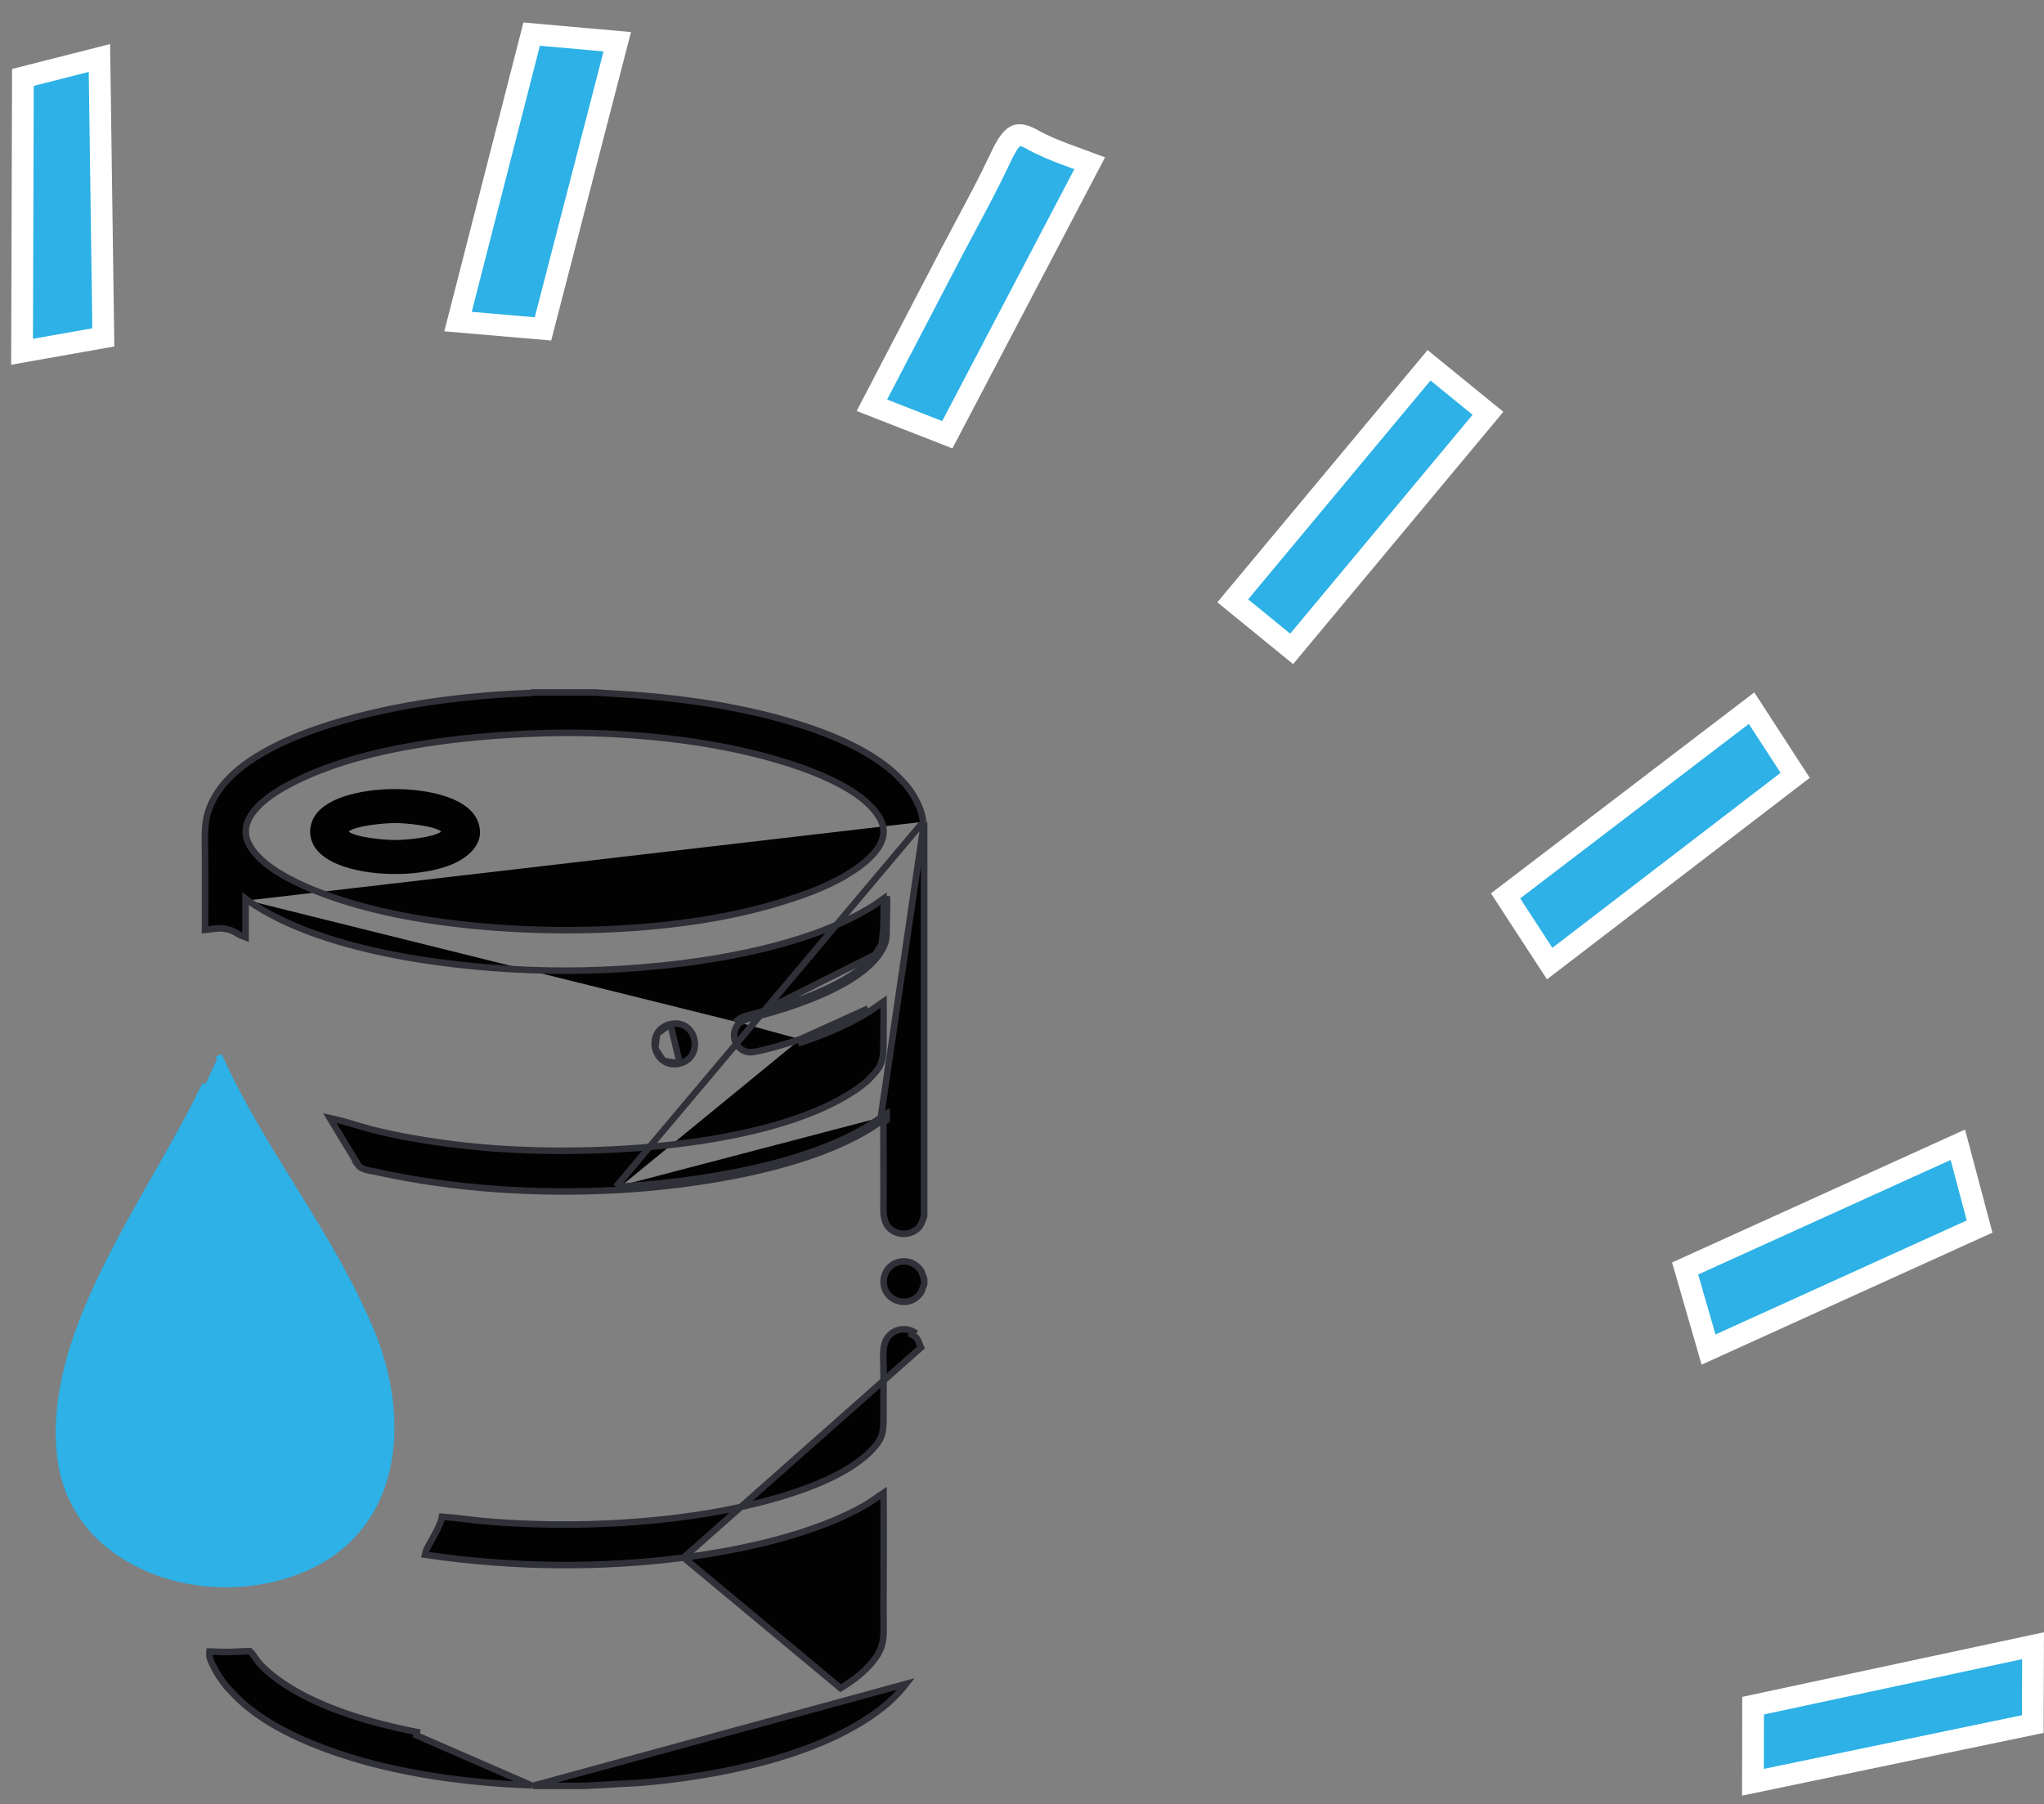 <svg width="94" height="83" viewBox="0 0 94 83" fill="none" xmlns="http://www.w3.org/2000/svg">
<rect x="0" y="0" width="94" height="83" fill="#808080" stroke="none"/>
<path d="M24.97 15.129C23.701 15.019 22.446 14.911 21.064 14.792L21.067 14.78C22.179 10.436 23.288 6.107 24.45 1.569C25.331 1.647 26.176 1.723 27.024 1.798C27.475 1.839 27.928 1.879 28.387 1.92C27.814 4.136 27.246 6.331 26.674 8.544C26.113 10.709 25.549 12.892 24.97 15.129Z" fill="#2DB1E6" stroke="white"/>
<path d="M49.584 7.313C49.759 7.377 49.935 7.44 50.114 7.507C49.13 9.383 48.164 11.226 47.202 13.061C45.993 15.368 44.79 17.662 43.566 19.997C42.931 19.749 42.314 19.508 41.696 19.267C41.167 19.06 40.638 18.854 40.096 18.642C41.336 16.262 42.523 13.984 43.71 11.706L43.71 11.706C43.943 11.259 44.184 10.809 44.425 10.357C44.977 9.325 45.536 8.279 46.03 7.22L46.03 7.22C46.299 6.644 46.506 6.371 46.687 6.266C46.799 6.201 46.996 6.148 47.463 6.413L47.464 6.413C47.949 6.687 48.464 6.898 48.99 7.095C49.189 7.17 49.386 7.241 49.584 7.313Z" fill="#2DB1E6" stroke="white"/>
<path d="M76.843 35.406C78.076 34.465 79.31 33.523 80.551 32.575C81.237 33.631 81.875 34.613 82.557 35.664L81.412 36.543C78.028 39.138 74.698 41.693 71.267 44.325C70.817 43.635 70.382 42.966 69.939 42.286C69.709 41.932 69.476 41.575 69.239 41.21C71.814 39.244 74.328 37.326 76.843 35.406Z" fill="#2DB1E6" stroke="white"/>
<path d="M78.573 62.08C78.222 60.867 77.877 59.67 77.496 58.35C81.751 56.419 85.856 54.556 90.037 52.658C90.19 53.232 90.339 53.791 90.486 54.344C90.671 55.038 90.853 55.723 91.038 56.42C86.883 58.306 82.808 60.157 78.573 62.08Z" fill="#2DB1E6" stroke="white"/>
<path d="M93.489 77.805C93.487 78.328 93.484 78.83 93.483 79.306C90.428 79.941 87.44 80.563 84.451 81.185C83.174 81.451 81.898 81.716 80.616 81.983C80.617 81.535 80.617 81.092 80.618 80.658C80.619 79.889 80.62 79.148 80.621 78.46C84.935 77.536 89.185 76.626 93.497 75.702C93.495 76.432 93.492 77.136 93.489 77.805Z" fill="#2DB1E6" stroke="white"/>
<path d="M4.726 13.707C4.734 14.31 4.742 14.915 4.751 15.52C4.261 15.607 3.781 15.692 3.307 15.775C2.525 15.914 1.763 16.049 1.015 16.181C1.023 13.781 1.03 11.377 1.037 8.999C1.043 7.167 1.048 5.349 1.054 3.562C1.765 3.381 2.511 3.191 3.255 3.002C3.697 2.889 4.139 2.777 4.572 2.667C4.624 6.403 4.674 10.04 4.726 13.707Z" fill="#2DB1E6" stroke="white"/>
<path d="M61.133 22.307C62.657 20.478 64.183 18.646 65.719 16.803C66.641 17.554 67.517 18.269 68.429 19.012C65.408 22.638 62.441 26.199 59.401 29.848C59.159 29.65 58.917 29.453 58.677 29.257C58.017 28.719 57.361 28.184 56.692 27.638C58.175 25.858 59.653 24.084 61.133 22.307Z" fill="#2DB1E6" stroke="white"/>
<path d="M42.5 37.802V37.952V55.918V55.948L42.489 55.976C42.463 56.037 42.443 56.089 42.425 56.139C42.422 56.146 42.42 56.153 42.417 56.16C42.397 56.214 42.376 56.269 42.349 56.321C42.292 56.434 42.213 56.523 42.073 56.612L42.072 56.612C41.81 56.778 41.457 56.809 41.164 56.673L41.163 56.673C41.009 56.601 40.893 56.504 40.81 56.383C40.727 56.263 40.682 56.128 40.657 55.987C40.62 55.78 40.624 55.536 40.628 55.285C40.629 55.207 40.631 55.127 40.631 55.048C40.631 55.048 40.631 55.048 40.631 55.048L40.625 51.5C40.612 51.51 40.601 51.519 40.593 51.524M42.5 37.802L40.505 51.403M42.5 37.802H42.459M42.5 37.802H42.459M40.593 51.524C40.593 51.524 40.593 51.524 40.593 51.524L40.505 51.403M40.593 51.524C40.594 51.524 40.594 51.524 40.594 51.524L40.505 51.403M40.593 51.524C39.075 52.642 36.882 53.4 34.641 53.901C32.397 54.404 30.09 54.653 28.333 54.744M40.505 51.403C37.519 53.602 31.827 54.412 28.325 54.594M28.333 54.744L28.325 54.594M28.333 54.744C24.647 54.936 20.914 54.697 17.328 53.913L17.328 53.913C17.296 53.906 17.255 53.898 17.205 53.889C17.189 53.886 17.171 53.883 17.152 53.88C17.08 53.867 16.998 53.851 16.917 53.831C16.838 53.812 16.755 53.788 16.683 53.757C16.618 53.729 16.536 53.684 16.487 53.61L16.483 53.605L16.484 53.605L15.349 51.732L15.168 51.433L15.51 51.508C15.673 51.544 15.966 51.63 16.273 51.721L16.28 51.724C16.594 51.816 16.925 51.914 17.169 51.975L17.169 51.975C17.741 52.117 18.332 52.244 18.916 52.347L18.916 52.347C20.158 52.566 21.407 52.725 22.695 52.822C25.027 52.998 28.109 52.99 31.11 52.632C34.114 52.274 37.019 51.566 39.011 50.354C39.334 50.157 39.645 49.94 39.909 49.703C39.928 49.686 39.941 49.671 39.959 49.651C39.976 49.63 39.998 49.603 40.029 49.573C40.3 49.302 40.442 49.116 40.523 48.893C40.605 48.666 40.629 48.386 40.629 47.912C40.629 47.812 40.63 47.645 40.631 47.448C40.633 47.252 40.635 47.026 40.636 46.805C40.637 46.53 40.637 46.266 40.634 46.073L40.006 46.514L40 46.519L40 46.519C39.023 47.133 37.962 47.575 36.851 47.947C36.851 47.947 36.851 47.947 36.851 47.947L36.804 47.805M28.333 54.744C28.333 54.744 28.333 54.744 28.333 54.744L28.325 54.594M28.325 54.594L42.459 37.802M42.459 37.802C42.458 37.797 42.457 37.792 42.456 37.787C42.453 37.772 42.45 37.754 42.446 37.734C42.439 37.69 42.429 37.637 42.417 37.581C42.381 37.408 42.315 37.178 42.16 36.867L42.16 36.867C42.01 36.567 41.812 36.27 41.612 36.054L41.612 36.054C41.599 36.041 41.587 36.027 41.574 36.014C41.364 35.787 41.21 35.622 40.94 35.397C39.865 34.502 38.36 33.831 36.79 33.332C35.218 32.833 33.569 32.504 32.196 32.3L32.196 32.3C31.006 32.123 29.857 32.008 28.654 31.932L28.653 31.932L27.468 31.86C27.461 31.858 27.454 31.857 27.448 31.855L27.438 31.851H27.407H24.498H24.478L24.459 31.856L24.375 31.879C24.361 31.88 24.339 31.881 24.314 31.882C24.308 31.882 24.301 31.882 24.295 31.883L24.295 31.883C22.459 31.949 20.488 32.145 18.702 32.468L18.702 32.468C17.341 32.715 15.504 33.139 13.831 33.801C12.165 34.46 10.629 35.368 9.908 36.602L10.037 36.677L9.908 36.602C9.407 37.459 9.414 38.052 9.425 38.967C9.427 39.11 9.429 39.262 9.429 39.423C9.429 39.777 9.429 40.131 9.43 40.485C9.431 41.193 9.432 41.9 9.429 42.606L9.428 42.775L9.595 42.756C9.674 42.748 9.742 42.739 9.804 42.73C10.03 42.7 10.172 42.681 10.438 42.741C10.628 42.785 10.736 42.836 10.817 42.883C10.846 42.899 10.868 42.913 10.893 42.929C10.908 42.938 10.923 42.948 10.94 42.958C10.983 42.984 11.03 43.011 11.087 43.034L11.293 43.115V42.894V41.342C11.325 41.368 11.36 41.395 11.394 41.419M11.394 41.419C11.394 41.419 11.394 41.419 11.394 41.419L11.48 41.297L11.395 41.42C11.395 41.419 11.395 41.419 11.394 41.419ZM11.394 41.419C11.509 41.5 11.614 41.57 11.741 41.652L11.741 41.652C11.98 41.807 12.221 41.944 12.476 42.08C16.157 44.04 21.935 44.651 25.99 44.651C28.061 44.651 30.699 44.483 33.276 44.023C35.849 43.563 38.376 42.809 40.217 41.631L40.217 41.631L40.222 41.627L40.64 41.331C40.647 41.565 40.641 41.829 40.636 42.084C40.632 42.246 40.629 42.404 40.629 42.549V42.575C40.629 42.861 40.629 43.035 40.6 43.192C40.572 43.346 40.514 43.489 40.383 43.703L40.383 43.703C39.928 44.446 38.921 45.083 37.776 45.591C36.64 46.095 35.398 46.46 34.512 46.675L34.511 46.675C34.281 46.73 34.098 46.778 33.919 46.93L34.016 47.044M34.016 47.044C33.908 47.136 33.783 47.334 33.764 47.548C33.724 47.995 34.039 48.344 34.422 48.4C34.78 48.452 36.42 47.933 36.804 47.805M34.016 47.044C34.165 46.918 34.315 46.877 34.547 46.82C36.331 46.389 39.549 45.352 40.511 43.781M34.016 47.044L40.511 43.781M36.804 47.805C37.908 47.435 38.957 46.997 39.92 46.392L36.804 47.805ZM40.511 43.781C40.779 43.344 40.779 43.148 40.779 42.586L40.779 42.549C40.779 42.412 40.782 42.259 40.785 42.099C40.792 41.806 40.799 41.493 40.786 41.228L40.511 43.781ZM40.444 37.606L40.444 37.606C40.623 37.911 40.661 38.193 40.614 38.453C40.566 38.715 40.428 38.966 40.236 39.2C39.851 39.67 39.276 40.04 38.9 40.265L38.9 40.265C37.924 40.85 36.682 41.283 35.455 41.635C30.364 43.098 23.154 43.108 17.968 42.004L17.968 42.003C16.785 41.752 15.374 41.355 14.15 40.827C12.917 40.295 11.908 39.644 11.486 38.9L11.486 38.9C11.321 38.612 11.277 38.343 11.31 38.094C11.344 37.843 11.459 37.601 11.63 37.371C11.975 36.907 12.532 36.517 13.027 36.235L13.027 36.235C16.275 34.381 21.261 33.833 25.057 33.725C27.971 33.642 31.227 33.899 33.962 34.499C35.145 34.758 36.541 35.143 37.757 35.663C38.981 36.187 39.992 36.835 40.444 37.606ZM40.775 51.209C40.744 51.224 40.683 51.268 40.625 51.312L40.775 51.387L40.775 51.209Z" fill="#020202" stroke="#303138" stroke-width="0.3"/>
<path d="M24.494 82.15L24.464 82.136C24.449 82.129 24.421 82.123 24.375 82.12C24.345 82.118 24.32 82.118 24.293 82.117C24.272 82.117 24.25 82.117 24.224 82.115L24.222 82.115L23.305 82.068L23.304 82.068C22.135 81.994 20.954 81.865 19.807 81.68C18.366 81.447 16.942 81.118 15.627 80.678L15.627 80.678C13.96 80.12 12.036 79.263 10.816 78L10.816 78C10.773 77.955 10.734 77.915 10.698 77.879C10.432 77.605 10.347 77.516 10.057 77.081C10.007 77.007 9.901 76.828 9.809 76.644C9.762 76.552 9.717 76.456 9.685 76.369C9.655 76.29 9.625 76.194 9.63 76.114L9.639 75.97L9.783 75.973C9.868 75.975 9.952 75.978 10.034 75.981C10.221 75.987 10.403 75.992 10.593 75.988C10.715 75.986 10.838 75.979 10.964 75.971C10.978 75.971 10.992 75.97 11.005 75.969C11.145 75.961 11.287 75.954 11.428 75.953L11.491 75.953L11.535 75.997C11.609 76.072 11.668 76.159 11.728 76.246C11.747 76.273 11.765 76.3 11.784 76.326C11.869 76.445 11.981 76.587 12.175 76.765C13.928 78.372 16.79 79.203 19.172 79.672C19.172 79.672 19.172 79.672 19.172 79.672L19.144 79.819L24.494 82.15ZM24.494 82.15H24.526H26.889V82.15L26.897 82.149L29.489 82.005L29.489 82.005L29.493 82.004C32.965 81.711 37.398 80.838 40.214 78.826L40.214 78.826C40.801 78.407 41.237 78.009 41.667 77.46L24.494 82.15ZM31.439 71.649C27.562 72.152 23.549 72.095 19.71 71.539L19.549 71.516L19.585 71.358C19.593 71.322 19.615 71.277 19.632 71.243C19.652 71.203 19.679 71.153 19.709 71.098C19.734 71.052 19.761 71.003 19.79 70.951C19.834 70.874 19.881 70.789 19.929 70.699C20.01 70.551 20.092 70.395 20.159 70.252C20.227 70.107 20.275 69.983 20.295 69.896L20.324 69.771L20.451 69.78C20.748 69.8 21.053 69.835 21.357 69.872C21.39 69.876 21.423 69.88 21.456 69.884C21.727 69.917 21.997 69.95 22.261 69.973C26.34 70.327 31.113 70.097 34.989 69.102L35.026 69.247L34.989 69.102C36.023 68.837 37.089 68.498 38.024 68.069C38.962 67.639 39.755 67.125 40.258 66.513L40.258 66.513C40.447 66.283 40.536 66.103 40.581 65.897C40.629 65.682 40.632 65.431 40.632 65.046V65.042V65.038V65.034V65.031V65.027V65.023V65.019V65.015V65.011V65.007V65.003V64.999V64.995V64.991V64.987V64.984V64.98V64.976V64.972V64.968V64.964V64.96V64.956V64.952V64.948V64.944V64.94V64.936V64.933V64.929V64.925V64.921V64.917V64.913V64.909V64.905V64.901V64.897V64.893V64.889V64.886V64.882V64.878V64.874V64.87V64.866V64.862V64.858V64.854V64.85V64.846V64.843V64.838V64.835V64.831V64.827V64.823V64.819V64.815V64.811V64.807V64.803V64.799V64.795V64.791V64.788V64.784V64.78V64.776V64.772V64.768V64.764V64.76V64.756V64.752V64.748V64.745V64.741V64.737V64.733V64.729V64.725V64.721V64.717V64.713V64.709V64.705V64.701V64.697V64.694V64.69V64.686V64.682V64.678V64.674V64.67V64.666V64.662V64.658V64.654V64.65V64.647V64.643V64.639V64.635V64.631V64.627V64.623V64.619V64.615V64.611V64.607V64.603V64.6V64.596V64.592V64.588V64.584V64.58V64.576V64.572V64.568V64.564V64.56V64.556V64.552V64.549V64.545V64.541V64.537V64.533V64.529V64.525V64.521V64.517V64.513V64.509V64.505V64.501V64.498V64.494V64.49V64.486V64.482V64.478V64.474V64.47V64.466V64.462V64.458V64.454V64.451V64.447V64.443V64.439V64.435V64.431V64.427V64.423V64.419V64.415V64.411V64.407V64.403V64.4V64.396V64.392V64.388V64.384V64.38V64.376V64.372V64.368V64.364V64.36V64.356V64.353V64.349V64.345V64.341V64.337V64.333V64.329V64.325V64.321V64.317V64.313V64.309V64.306V64.302V64.298V64.294V64.29V64.286V64.282V64.278V64.274V64.27V64.266V64.263V64.258V64.255V64.251V64.247V64.243V64.239V64.235V64.231V64.227V64.223V64.219V64.215V64.212V64.208V64.204V64.2V64.196V64.192V64.188V64.184V64.18V64.176V64.172V64.168V64.165V64.161V64.157V64.153V64.149V64.145V64.141V64.137V64.133V64.129V64.125V64.121V64.118V64.114V64.11V64.106V64.102V64.098V64.094V64.09V64.086V64.082V64.078V64.074V64.07V64.067V64.063V64.059V64.055V64.051V64.047V64.043V64.039V64.035V64.031V64.027V64.023V64.019V64.016V64.012V64.008V64.004V64V63.996V63.992V63.988V63.984V63.98V63.976V63.972V63.969V63.965V63.961V63.957V63.953V63.949V63.945V63.941V63.937V63.933V63.929V63.925V63.922V63.918V63.914V63.91V63.906V63.902V63.898V63.894V63.89V63.886V63.882V63.879V63.875V63.871V63.867V63.863V63.859V63.855V63.851V63.847V63.843V63.839V63.835V63.831V63.828V63.824V63.82V63.816V63.812V63.808V63.804V63.8V63.796V63.792V63.788V63.785V63.781V63.777V63.773V63.769V63.765V63.761V63.757V63.753V63.749V63.745V63.741V63.737V63.734V63.73V63.726V63.722V63.718V63.714V63.71V63.706V63.702V63.698V63.694V63.691V63.687V63.683V63.679V63.675V63.671V63.667V63.663V63.659V63.655V63.651V63.647V63.644V63.64V63.636V63.632V63.628V63.624V63.62V63.616V63.612V63.608V63.604V63.6V63.596V63.593V63.589V63.585V63.581V63.577V63.573V63.569V63.565V63.561V63.557V63.553V63.55V63.546V63.542V63.538V63.534V63.53V63.526V63.522V63.518V63.514V63.51V63.506V63.502V63.499V63.495V63.491V63.487V63.483V63.479V63.475V63.471V63.467V63.463V63.459V63.456V63.452V63.448V63.444V63.44V63.436V63.432V63.428V63.424V63.42V63.416V63.412V63.408V63.405V63.401V63.397V63.393V63.389V63.385V63.381V63.377V63.373V63.369V63.365V63.361V63.358V63.354V63.35V63.346V63.342V63.338V63.334V63.33V63.326V63.322V63.319V63.315V63.311V63.307V63.303V63.299V63.295V63.291V63.287V63.283V63.279V63.275V63.272V63.268V63.264V63.26V63.256V63.252V63.248V63.244V63.24V63.236V63.232V63.228V63.224V63.221V63.217V63.213V63.209V63.205V63.201V63.197V63.193V63.189V63.185V63.181V63.178V63.174V63.17V63.166V63.162V63.158V63.154V63.15V63.146V63.142V63.138V63.135V63.131V63.127V63.123V63.119V63.115V63.111V63.107V63.103V63.099V63.095V63.091V63.087V63.084V63.08V63.076V63.072V63.068V63.064V63.06V63.056V63.052V63.048V63.044V63.041C40.632 62.922 40.628 62.807 40.624 62.694C40.623 62.641 40.621 62.588 40.62 62.535C40.616 62.372 40.616 62.211 40.633 62.06C40.668 61.752 40.777 61.47 41.081 61.279L41.081 61.278C41.356 61.107 41.731 61.102 42.016 61.261C42.016 61.261 42.016 61.261 42.016 61.261L41.943 61.392C42.175 61.522 42.211 61.618 42.279 61.804C42.299 61.857 42.321 61.917 42.351 61.988L31.439 71.649ZM31.439 71.649C34.107 71.303 37.594 70.561 39.942 69.145L39.942 69.145L39.949 69.14L40.633 68.674C40.635 68.839 40.637 69.071 40.638 69.352C40.64 69.866 40.64 70.529 40.639 71.197C40.638 72.047 40.635 72.905 40.633 73.474C40.631 73.799 40.631 74.029 40.631 74.109C40.631 74.276 40.633 74.427 40.635 74.566C40.64 74.897 40.644 75.158 40.612 75.402C40.569 75.732 40.459 76.023 40.175 76.384C39.783 76.882 39.282 77.273 38.658 77.656L31.439 71.649Z" fill="#020202" stroke="#303138" stroke-width="0.3"/>
<path fill-rule="evenodd" clip-rule="evenodd" d="M16.032 38.25C16.358 37.985 17.644 37.861 18.165 37.861C18.685 37.861 19.961 37.984 20.294 38.25C19.961 38.517 18.684 38.64 18.166 38.64C17.645 38.64 16.359 38.517 16.032 38.25ZM17.645 36.311C16.612 36.37 15.038 36.66 14.48 37.529C14.269 37.859 14.184 38.295 14.346 38.713C14.824 39.942 17.072 40.282 18.687 40.19C19.505 40.144 20.423 39.971 21.054 39.634C21.605 39.341 22.343 38.731 21.979 37.789C21.506 36.565 19.27 36.219 17.644 36.311H17.645Z" fill="#020202"/>
<path d="M30.215 47.556C30.33 47.343 30.537 47.178 30.832 47.111L30.215 47.556ZM30.215 47.556C30.101 47.765 30.081 48.01 30.134 48.231M30.215 47.556L30.134 48.231M30.134 48.231C30.187 48.453 30.315 48.663 30.51 48.799M30.134 48.231L30.51 48.799M30.51 48.799C30.709 48.937 30.967 48.992 31.262 48.92M30.51 48.799L31.262 48.92M31.262 48.92C31.543 48.852 31.74 48.686 31.85 48.476C31.959 48.27 31.98 48.029 31.931 47.809C31.883 47.589 31.761 47.38 31.571 47.243C31.378 47.103 31.124 47.044 30.833 47.111L31.262 48.92Z" fill="#020202" stroke="#303138" stroke-width="0.3"/>
<path d="M42.501 58.864V58.834L42.489 58.806C42.462 58.741 42.446 58.692 42.433 58.652C42.43 58.643 42.428 58.635 42.425 58.626C42.416 58.595 42.406 58.561 42.394 58.531C42.356 58.436 42.298 58.365 42.178 58.257L42.178 58.257C42.015 58.111 41.795 58.009 41.512 58.024L41.512 58.024C41.027 58.049 40.635 58.45 40.634 58.953V58.954C40.634 59.803 41.653 60.171 42.198 59.635C42.307 59.528 42.359 59.458 42.395 59.367C42.407 59.338 42.417 59.306 42.426 59.276C42.429 59.267 42.432 59.259 42.434 59.251C42.447 59.211 42.463 59.163 42.49 59.1L42.501 59.072V59.042V58.864Z" fill="#020202" stroke="#303138" stroke-width="0.3"/>
<path d="M10.061 48.551C11.04 50.728 12.242 52.669 13.435 54.597C13.491 54.688 13.547 54.779 13.604 54.869C14.869 56.916 16.114 58.96 17.08 61.285C17.854 63.149 18.194 65.267 17.862 67.178C17.53 69.084 16.531 70.783 14.622 71.832L14.622 71.832C13.495 72.451 12.162 72.811 10.67 72.86C7.543 72.96 4.99 71.514 3.828 69.807L3.828 69.807C3.087 68.719 2.73 67.606 2.714 65.983L2.714 65.983C2.685 63.282 3.747 60.534 5.125 57.831C5.764 56.58 6.467 55.343 7.158 54.128C7.213 54.032 7.268 53.936 7.322 53.84C8.065 52.533 8.786 51.252 9.384 50.013M9.384 50.013C9.384 50.013 9.384 50.013 9.384 50.013L9.249 49.948L9.384 50.013Z" fill="#2DB1E6" stroke="#2DB1E6" stroke-width="0.3"/>
<path d="M6.567 60.5L6.567 60.5C6.586 60.464 6.606 60.427 6.626 60.389C6.699 60.248 6.78 60.093 6.882 59.963C7.009 59.8 7.178 59.664 7.423 59.609L7.425 59.607L7.471 59.599C8.039 59.498 8.516 59.918 8.559 60.427L8.559 60.427C8.573 60.593 8.551 60.721 8.506 60.836C8.473 60.922 8.426 61.002 8.383 61.075C8.372 61.093 8.362 61.111 8.352 61.128L8.222 61.053L8.352 61.128C7.458 62.69 6.865 64.618 7.042 66.448L6.567 60.5ZM6.567 60.5C6.377 60.85 6.196 61.225 6.04 61.608L6.04 61.608M6.567 60.5L6.04 61.608M6.04 61.608C5.719 62.392 5.445 63.222 5.284 64.148L5.284 64.148M6.04 61.608L5.284 64.148M5.284 64.148C5.036 65.567 5.086 67.126 5.618 68.489M5.284 64.148L7.463 68.114M7.463 68.114L7.463 68.114C7.595 68.681 7.201 69.149 6.741 69.242C6.431 69.305 6.185 69.234 5.997 69.075C5.817 68.924 5.701 68.703 5.618 68.489M7.463 68.114C7.417 67.917 7.359 67.766 7.304 67.622M7.463 68.114L7.304 67.622M5.618 68.489L5.757 68.434M5.618 68.489C5.618 68.489 5.618 68.489 5.618 68.489L5.757 68.434M5.757 68.434C5.919 68.848 6.175 69.203 6.711 69.095L5.757 68.434ZM7.304 67.622C7.281 67.56 7.258 67.5 7.236 67.438M7.304 67.622L7.236 67.438M7.236 67.438C7.163 67.225 7.091 66.95 7.042 66.448L7.236 67.438Z" fill="#2DB1E6" stroke="#2DB1E6" stroke-width="0.3"/>
</svg>
